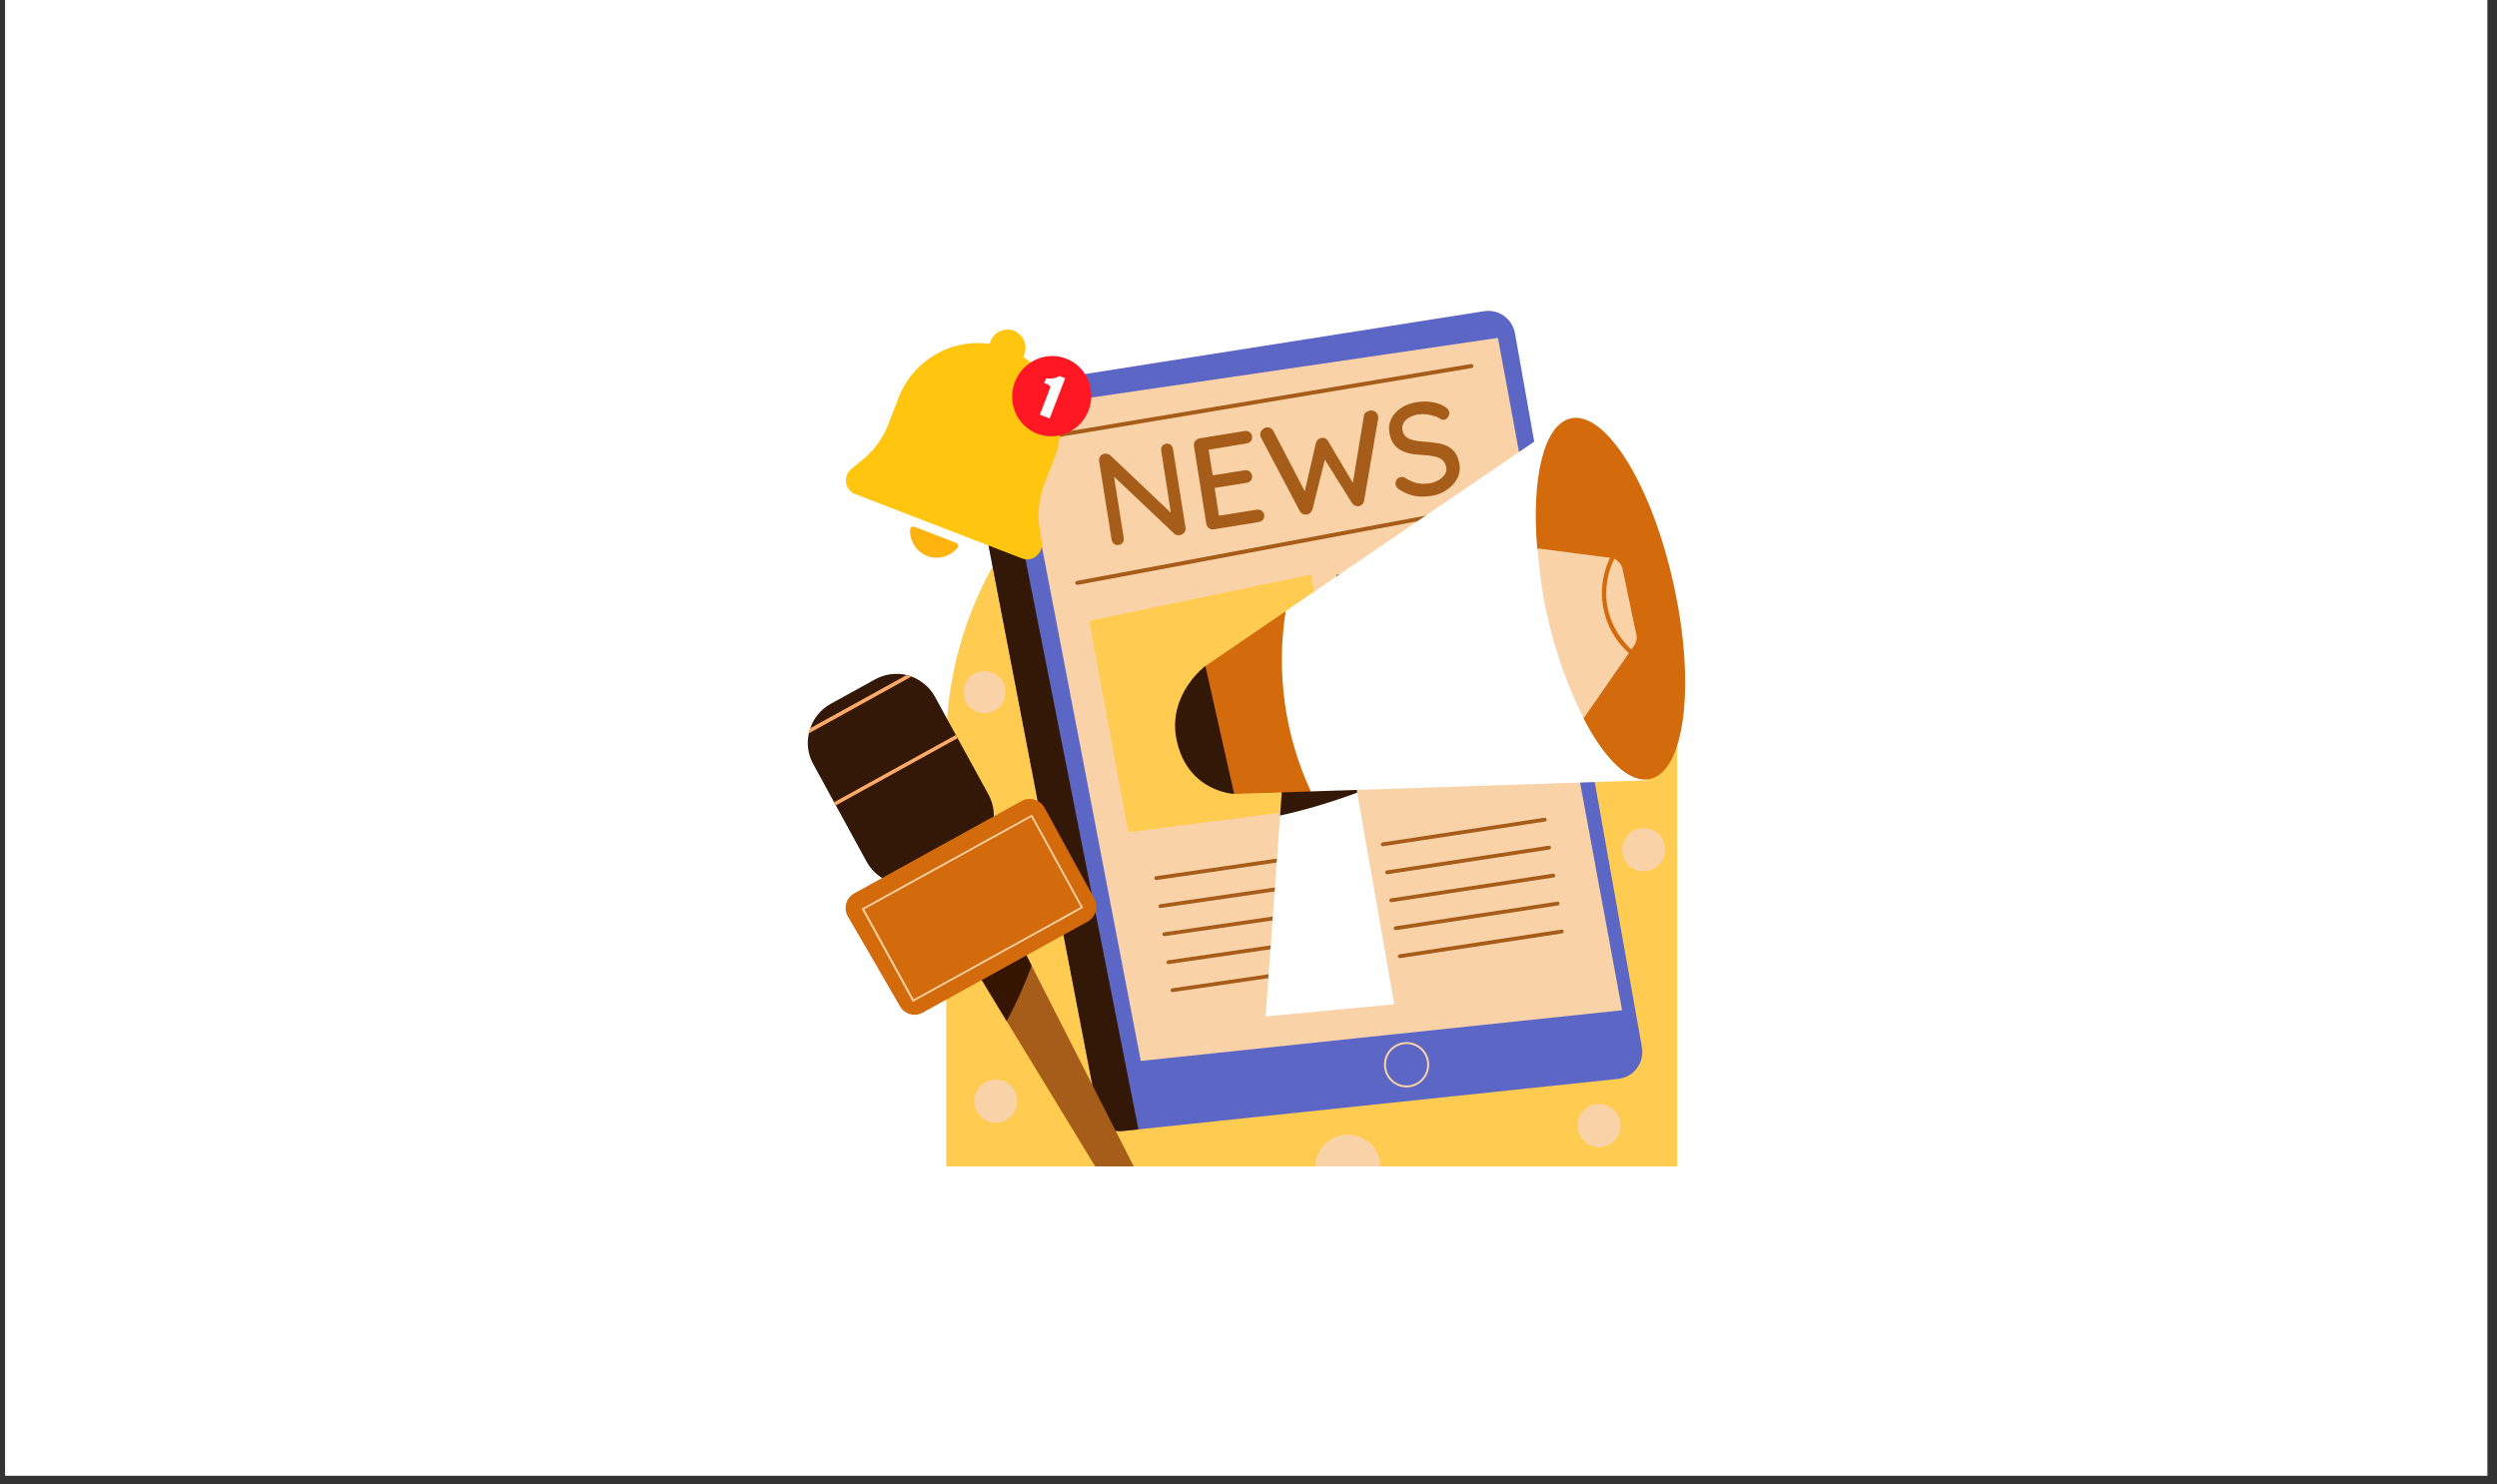 <svg xmlns="http://www.w3.org/2000/svg" xmlns:xlink="http://www.w3.org/1999/xlink" width="370" zoomAndPan="magnify" viewBox="0 0 277.5 165" height="220" preserveAspectRatio="xMidYMid meet" version="1.0"><rect x="0" y="0" width="277.5" height="165" fill="#333333" stroke="none"/><defs><clipPath id="ff1923e316"><path d="M 0.586 0 L 276.414 0 L 276.414 164.008 L 0.586 164.008 Z M 0.586 0 " clip-rule="nonzero"/></clipPath><clipPath id="2d205a96fb"><path d="M 86.602 31.789 L 190 31.789 L 190 132.43 L 86.602 132.43 Z M 86.602 31.789 " clip-rule="nonzero"/></clipPath><clipPath id="b361bfb636"><path d="M 101 58 L 107 58 L 107 62 L 101 62 Z M 101 58 " clip-rule="nonzero"/></clipPath><clipPath id="12a8cc695a"><path d="M 101.906 32.598 L 123.469 40.914 L 113.812 65.953 L 92.25 57.637 Z M 101.906 32.598 " clip-rule="nonzero"/></clipPath><clipPath id="ce9b69855e"><path d="M 101.906 32.598 L 123.469 40.914 L 113.812 65.953 L 92.25 57.637 Z M 101.906 32.598 " clip-rule="nonzero"/></clipPath><clipPath id="758b7a9150"><path d="M 101.906 32.598 L 123.469 40.914 L 113.812 65.953 L 92.25 57.637 Z M 101.906 32.598 " clip-rule="nonzero"/></clipPath><clipPath id="b546123230"><path d="M 101.285 58.41 L 106.629 60.469 L 105.719 62.824 L 100.379 60.766 Z M 101.285 58.41 " clip-rule="nonzero"/></clipPath><clipPath id="d6768940ba"><path d="M 94 36 L 118 36 L 118 63 L 94 63 Z M 94 36 " clip-rule="nonzero"/></clipPath><clipPath id="ab73248424"><path d="M 101.906 32.598 L 123.469 40.914 L 113.812 65.953 L 92.25 57.637 Z M 101.906 32.598 " clip-rule="nonzero"/></clipPath><clipPath id="ab08d9a277"><path d="M 101.906 32.598 L 123.469 40.914 L 113.812 65.953 L 92.25 57.637 Z M 101.906 32.598 " clip-rule="nonzero"/></clipPath><clipPath id="fbb007c7b7"><path d="M 101.906 32.598 L 123.469 40.914 L 113.812 65.953 L 92.25 57.637 Z M 101.906 32.598 " clip-rule="nonzero"/></clipPath><clipPath id="3b24b94e51"><path d="M 101.906 32.605 L 123.469 40.922 L 115.074 62.684 L 93.512 54.367 Z M 101.906 32.605 " clip-rule="nonzero"/></clipPath><clipPath id="09d3681a48"><path d="M 112 39 L 122 39 L 122 49 L 112 49 Z M 112 39 " clip-rule="nonzero"/></clipPath><clipPath id="bbf66283a6"><path d="M 101.906 32.598 L 123.469 40.914 L 113.812 65.953 L 92.25 57.637 Z M 101.906 32.598 " clip-rule="nonzero"/></clipPath><clipPath id="3007462d6c"><path d="M 101.906 32.598 L 123.469 40.914 L 113.812 65.953 L 92.25 57.637 Z M 101.906 32.598 " clip-rule="nonzero"/></clipPath><clipPath id="4ef78493e7"><path d="M 101.906 32.598 L 123.469 40.914 L 113.812 65.953 L 92.25 57.637 Z M 101.906 32.598 " clip-rule="nonzero"/></clipPath><clipPath id="7853bb05ce"><path d="M 115 41 L 119 41 L 119 47 L 115 47 Z M 115 41 " clip-rule="nonzero"/></clipPath><clipPath id="1688f43797"><path d="M 101.906 32.598 L 123.469 40.914 L 113.812 65.953 L 92.25 57.637 Z M 101.906 32.598 " clip-rule="nonzero"/></clipPath><clipPath id="c9ba8f28fe"><path d="M 101.906 32.598 L 123.469 40.914 L 113.812 65.953 L 92.25 57.637 Z M 101.906 32.598 " clip-rule="nonzero"/></clipPath><clipPath id="072dce6a38"><path d="M 101.906 32.598 L 123.469 40.914 L 113.812 65.953 L 92.25 57.637 Z M 101.906 32.598 " clip-rule="nonzero"/></clipPath></defs><g clip-path="url(#ff1923e316)"><path fill="#ffffff" d="M 0.586 0 L 276.414 0 L 276.414 164.008 L 0.586 164.008 Z M 0.586 0 " fill-opacity="1" fill-rule="nonzero"/><path fill="#ffffff" d="M 0.586 0 L 276.414 0 L 276.414 164.008 L 0.586 164.008 Z M 0.586 0 " fill-opacity="1" fill-rule="nonzero"/></g><g clip-path="url(#2d205a96fb)"><path fill="#ffffff" d="M 104.922 132.395 C 103.41 132.395 102.184 131.164 102.184 129.648 L 102.184 115.457 C 101.922 115.5 101.664 115.52 101.402 115.52 C 99.75 115.52 98.223 114.629 97.418 113.219 C 95.91 110.594 93.156 105.828 91.668 103.305 C 91.023 102.215 90.844 100.945 91.184 99.734 C 91.508 98.52 92.332 97.492 93.418 96.887 L 93.559 96.805 L 87.766 86.266 C 86.883 84.633 86.602 82.734 87.004 80.898 C 87.062 80.637 87.145 80.332 87.242 80.031 C 87.867 78.254 89.113 76.758 90.762 75.852 L 95.711 73.125 C 97.602 72.074 99.953 71.895 101.965 72.621 C 102.406 72.781 102.828 72.984 103.23 73.227 C 103.492 72.074 103.793 70.945 104.137 69.816 C 104.398 68.988 104.699 68.117 105.02 67.23 C 105.645 65.617 106.367 64.02 107.172 62.465 L 104.215 46.883 C 103.953 45.488 104.258 44.016 105.082 42.863 C 105.887 41.695 107.172 40.906 108.559 40.684 L 109.586 40.523 L 164.281 31.883 C 164.582 31.844 164.887 31.82 165.188 31.82 C 167.98 31.82 170.355 33.82 170.859 36.586 L 172.246 44.418 C 172.727 44.137 173.25 43.934 173.793 43.812 C 174.176 43.734 174.559 43.691 174.941 43.691 C 181.152 43.691 186.223 54.09 188.473 64.406 C 190.062 71.691 190.223 78.719 188.895 83.301 L 188.895 129.648 C 188.895 131.164 187.668 132.395 186.16 132.395 Z M 104.922 132.395 " fill-opacity="1" fill-rule="nonzero"/></g><path fill="#ffcc51" d="M 186.383 82.816 L 186.383 129.648 L 153.441 129.648 L 149.805 128.098 L 146.164 129.648 L 105.16 129.648 L 105.16 82.754 C 105.16 82.594 105.16 82.453 105.16 82.289 C 105.16 82.211 105.16 82.129 105.16 82.047 C 105.18 81.32 105.203 80.594 105.262 79.887 C 105.484 76.68 106.086 73.59 107.012 70.641 C 107.254 69.816 107.535 69.008 107.855 68.219 C 108.559 66.383 109.383 64.625 110.328 62.93 C 111.195 61.355 112.18 59.844 113.246 58.41 C 113.789 57.684 114.352 56.977 114.934 56.289 C 115.074 56.109 115.234 55.945 115.375 55.766 C 116.785 54.168 118.293 52.695 119.922 51.344 C 120.203 51.102 120.504 50.879 120.785 50.637 C 121.469 50.113 122.152 49.605 122.855 49.121 C 123.199 48.879 123.562 48.66 123.902 48.418 C 124.746 47.891 125.594 47.367 126.457 46.902 C 126.496 46.883 126.539 46.863 126.598 46.84 C 127 46.621 127.422 46.418 127.824 46.215 C 130.52 44.883 133.375 43.832 136.352 43.129 C 139.367 42.402 142.523 42.016 145.762 42.016 C 147.973 42.016 150.145 42.199 152.258 42.543 C 155.07 42.984 157.766 43.734 160.359 44.723 C 161.668 45.227 162.953 45.793 164.18 46.438 C 165.711 47.203 167.176 48.094 168.586 49.043 C 168.906 49.266 169.23 49.484 169.531 49.707 C 169.973 50.012 170.395 50.336 170.797 50.676 C 170.957 50.797 171.117 50.918 171.281 51.062 C 171.301 51.062 171.301 51.082 171.32 51.102 C 172.426 51.988 173.473 52.957 174.477 53.969 C 174.82 54.312 175.18 54.676 175.504 55.039 C 176.387 55.988 177.211 56.977 177.996 58.004 C 179.684 60.207 181.133 62.566 182.34 65.09 C 182.922 66.301 183.445 67.555 183.91 68.824 C 183.91 68.848 183.93 68.887 183.949 68.926 C 183.969 68.969 183.988 69.027 183.988 69.066 C 184.109 69.391 184.23 69.715 184.332 70.035 C 184.332 70.059 184.352 70.078 184.352 70.098 C 184.371 70.156 184.391 70.219 184.41 70.277 C 184.43 70.34 184.453 70.398 184.473 70.461 C 184.672 71.066 184.852 71.672 184.996 72.297 C 185.016 72.379 185.035 72.461 185.055 72.539 C 185.297 73.41 185.477 74.316 185.656 75.203 C 185.68 75.285 185.699 75.367 185.699 75.445 C 185.898 76.496 186.039 77.566 186.141 78.637 C 186.141 78.719 186.16 78.82 186.16 78.898 C 186.223 79.465 186.262 80.031 186.281 80.594 C 186.281 80.676 186.301 80.777 186.301 80.855 C 186.32 81.262 186.34 81.664 186.34 82.07 C 186.34 82.148 186.34 82.23 186.34 82.312 C 186.383 82.512 186.383 82.652 186.383 82.816 Z M 186.383 82.816 " fill-opacity="1" fill-rule="nonzero"/><path fill="#fad2a7" d="M 111.738 76.941 C 111.738 78.234 110.691 79.281 109.402 79.281 C 108.117 79.281 107.07 78.234 107.07 76.941 C 107.07 75.648 108.117 74.598 109.402 74.598 C 110.711 74.598 111.738 75.648 111.738 76.941 Z M 111.738 76.941 " fill-opacity="1" fill-rule="nonzero"/><path fill="#fad2a7" d="M 153.441 129.648 L 146.164 129.648 C 146.223 127.691 147.832 126.117 149.805 126.117 C 151.773 126.117 153.383 127.691 153.441 129.648 Z M 153.441 129.648 " fill-opacity="1" fill-rule="nonzero"/><path fill="#fad2a7" d="M 180.109 125.109 C 180.109 125.426 180.047 125.734 179.926 126.027 C 179.805 126.32 179.633 126.582 179.406 126.809 C 179.184 127.031 178.922 127.207 178.629 127.328 C 178.336 127.449 178.031 127.512 177.715 127.512 C 177.398 127.512 177.094 127.449 176.801 127.328 C 176.504 127.207 176.246 127.031 176.023 126.809 C 175.797 126.582 175.625 126.32 175.504 126.027 C 175.383 125.734 175.32 125.426 175.32 125.109 C 175.32 124.789 175.383 124.484 175.504 124.188 C 175.625 123.895 175.797 123.633 176.023 123.41 C 176.246 123.184 176.504 123.012 176.801 122.887 C 177.094 122.766 177.398 122.707 177.715 122.707 C 178.031 122.707 178.336 122.766 178.629 122.887 C 178.922 123.012 179.184 123.184 179.406 123.41 C 179.633 123.633 179.805 123.895 179.926 124.188 C 180.047 124.484 180.109 124.789 180.109 125.109 Z M 180.109 125.109 " fill-opacity="1" fill-rule="nonzero"/><path fill="#fad2a7" d="M 185.055 94.445 C 185.055 94.762 184.992 95.07 184.871 95.363 C 184.75 95.656 184.578 95.918 184.355 96.141 C 184.129 96.367 183.871 96.539 183.578 96.664 C 183.285 96.785 182.98 96.848 182.66 96.848 C 182.344 96.848 182.039 96.785 181.746 96.664 C 181.453 96.539 181.195 96.367 180.969 96.141 C 180.746 95.918 180.57 95.656 180.449 95.363 C 180.328 95.07 180.27 94.762 180.27 94.445 C 180.27 94.125 180.328 93.82 180.449 93.523 C 180.57 93.23 180.746 92.969 180.969 92.746 C 181.195 92.52 181.453 92.348 181.746 92.223 C 182.039 92.102 182.344 92.043 182.66 92.043 C 182.98 92.043 183.285 92.102 183.578 92.223 C 183.871 92.348 184.129 92.52 184.355 92.746 C 184.578 92.969 184.75 93.23 184.871 93.523 C 184.992 93.82 185.055 94.125 185.055 94.445 Z M 185.055 94.445 " fill-opacity="1" fill-rule="nonzero"/><path fill="#fad2a7" d="M 110.832 119.992 C 111.148 120.016 111.449 120.098 111.73 120.238 C 112.016 120.383 112.262 120.574 112.469 120.816 C 112.676 121.055 112.832 121.328 112.934 121.629 C 113.031 121.93 113.07 122.242 113.047 122.559 C 113.027 122.875 112.945 123.18 112.801 123.461 C 112.66 123.746 112.469 123.996 112.23 124.203 C 111.988 124.41 111.719 124.566 111.418 124.668 C 111.117 124.77 110.809 124.809 110.492 124.785 C 110.176 124.762 109.875 124.68 109.59 124.539 C 109.309 124.395 109.062 124.203 108.855 123.961 C 108.645 123.723 108.492 123.449 108.391 123.148 C 108.289 122.848 108.254 122.535 108.273 122.219 C 108.297 121.902 108.379 121.598 108.52 121.312 C 108.664 121.027 108.855 120.781 109.094 120.574 C 109.332 120.363 109.605 120.211 109.906 120.109 C 110.207 120.008 110.516 119.969 110.832 119.992 Z M 110.832 119.992 " fill-opacity="1" fill-rule="nonzero"/><path fill="#5c67c5" d="M 179.828 119.918 L 126.516 125.531 L 124.727 125.715 C 123.441 125.855 122.254 124.965 121.992 123.676 L 107.113 46.336 C 106.852 44.945 107.797 43.59 109.184 43.371 L 110.207 43.207 L 164.926 34.59 C 166.555 34.324 168.082 35.438 168.363 37.051 L 182.461 116.348 C 182.801 118.102 181.574 119.738 179.828 119.918 Z M 179.828 119.918 " fill-opacity="1" fill-rule="nonzero"/><path fill="#fad2a7" d="M 112.844 45.43 L 126.777 117.922 L 180.27 112.289 L 166.473 37.555 Z M 112.844 45.43 " fill-opacity="1" fill-rule="nonzero"/><path fill="#a65d19" d="M 129.594 49.324 C 129.793 49.285 129.957 49.324 130.098 49.445 C 130.238 49.547 130.316 49.707 130.359 49.91 L 131.746 58.609 C 131.785 58.832 131.746 59.016 131.625 59.176 C 131.504 59.336 131.344 59.438 131.141 59.48 C 131.043 59.5 130.941 59.5 130.82 59.48 C 130.699 59.457 130.621 59.418 130.539 59.359 L 123.398 52.594 L 123.703 52.352 L 124.887 59.801 C 124.91 59.984 124.887 60.145 124.77 60.305 C 124.668 60.449 124.508 60.551 124.324 60.57 C 124.125 60.609 123.941 60.57 123.801 60.449 C 123.66 60.328 123.582 60.184 123.539 60.004 L 122.152 51.281 C 122.113 51.062 122.152 50.879 122.273 50.719 C 122.395 50.555 122.555 50.457 122.758 50.434 C 122.855 50.414 122.977 50.414 123.098 50.457 C 123.219 50.477 123.32 50.535 123.398 50.617 L 130.379 57.238 L 130.195 57.48 L 129.051 50.094 C 129.012 49.891 129.051 49.727 129.152 49.586 C 129.273 49.445 129.414 49.344 129.594 49.324 Z M 129.594 49.324 " fill-opacity="1" fill-rule="nonzero"/><path fill="#a65d19" d="M 133.336 48.719 L 138.32 47.91 C 138.523 47.871 138.703 47.91 138.863 48.031 C 139.023 48.152 139.125 48.297 139.145 48.496 C 139.188 48.699 139.125 48.879 139.023 49.023 C 138.902 49.164 138.742 49.266 138.543 49.285 L 134.18 50.012 L 134.277 49.75 L 134.801 52.98 L 134.641 52.859 L 138.32 52.273 C 138.523 52.23 138.703 52.273 138.863 52.395 C 139.023 52.516 139.125 52.676 139.145 52.879 C 139.188 53.078 139.125 53.262 139.023 53.402 C 138.902 53.543 138.742 53.645 138.543 53.664 L 134.883 54.25 L 134.965 54.109 L 135.484 57.441 L 135.363 57.34 L 139.668 56.652 C 139.871 56.613 140.051 56.672 140.211 56.773 C 140.371 56.895 140.473 57.035 140.492 57.219 C 140.531 57.418 140.473 57.602 140.371 57.742 C 140.25 57.906 140.09 57.984 139.891 58.027 L 134.902 58.832 C 134.703 58.875 134.52 58.832 134.359 58.711 C 134.199 58.59 134.098 58.43 134.059 58.227 L 132.691 49.586 C 132.648 49.363 132.691 49.184 132.832 49.023 C 132.973 48.84 133.133 48.758 133.336 48.719 Z M 133.336 48.719 " fill-opacity="1" fill-rule="nonzero"/><path fill="#a65d19" d="M 152.258 45.629 C 152.457 45.59 152.641 45.652 152.82 45.75 C 153 45.871 153.121 46.035 153.16 46.277 C 153.184 46.336 153.16 46.438 153.16 46.539 L 151.594 55.684 C 151.574 55.844 151.492 55.965 151.391 56.066 C 151.27 56.168 151.152 56.23 151.031 56.27 C 150.891 56.289 150.75 56.27 150.609 56.207 C 150.469 56.148 150.348 56.047 150.246 55.906 L 147.129 50.918 L 147.27 50.961 L 145.863 56.613 C 145.801 56.773 145.723 56.914 145.602 57.016 C 145.48 57.117 145.359 57.176 145.199 57.199 C 145.078 57.199 144.938 57.176 144.797 57.137 C 144.656 57.078 144.555 56.977 144.473 56.855 L 140.152 48.66 C 140.109 48.559 140.07 48.496 140.07 48.418 C 140.031 48.176 140.09 47.973 140.23 47.812 C 140.371 47.648 140.555 47.547 140.734 47.508 C 140.895 47.488 141.035 47.508 141.176 47.57 C 141.316 47.629 141.418 47.73 141.5 47.871 L 145.18 54.938 L 144.918 54.977 L 146.242 49.242 C 146.285 49.082 146.363 48.961 146.465 48.859 C 146.566 48.758 146.707 48.699 146.848 48.68 C 147.008 48.637 147.148 48.66 147.27 48.719 C 147.41 48.781 147.512 48.879 147.59 49.023 L 150.488 53.906 L 150.285 54.047 L 151.574 46.234 C 151.594 46.074 151.672 45.934 151.793 45.832 C 151.977 45.73 152.117 45.672 152.258 45.629 Z M 152.258 45.629 " fill-opacity="1" fill-rule="nonzero"/><path fill="#a65d19" d="M 159.094 55.117 C 158.41 55.219 157.766 55.238 157.203 55.117 C 156.641 55.016 156.078 54.773 155.516 54.41 C 155.395 54.352 155.293 54.27 155.234 54.168 C 155.152 54.07 155.113 53.969 155.094 53.848 C 155.07 53.664 155.113 53.484 155.211 53.32 C 155.332 53.16 155.473 53.059 155.676 53.02 C 155.836 53 155.977 53.02 156.137 53.102 C 156.559 53.383 156.98 53.562 157.406 53.684 C 157.828 53.785 158.309 53.805 158.852 53.727 C 159.234 53.664 159.578 53.543 159.879 53.363 C 160.18 53.18 160.402 52.98 160.562 52.738 C 160.723 52.492 160.781 52.23 160.723 51.949 C 160.664 51.605 160.523 51.324 160.301 51.141 C 160.059 50.941 159.758 50.797 159.355 50.719 C 158.953 50.637 158.492 50.578 157.969 50.555 C 157.465 50.535 157.023 50.496 156.621 50.395 C 156.219 50.293 155.855 50.152 155.555 49.969 C 155.254 49.77 154.992 49.527 154.809 49.223 C 154.609 48.922 154.488 48.559 154.41 48.113 C 154.309 47.527 154.387 47.004 154.629 46.52 C 154.871 46.055 155.234 45.652 155.734 45.328 C 156.219 45.004 156.801 44.801 157.465 44.703 C 158.066 44.602 158.652 44.602 159.215 44.703 C 159.777 44.801 160.238 44.984 160.621 45.246 C 160.883 45.41 161.043 45.609 161.066 45.832 C 161.086 46.016 161.043 46.176 160.922 46.355 C 160.805 46.539 160.664 46.621 160.48 46.66 C 160.34 46.68 160.219 46.66 160.121 46.598 C 159.938 46.457 159.719 46.336 159.438 46.258 C 159.152 46.176 158.852 46.094 158.551 46.055 C 158.25 46.016 157.949 46.016 157.688 46.055 C 157.266 46.113 156.902 46.234 156.602 46.418 C 156.32 46.578 156.098 46.781 155.977 47.023 C 155.855 47.266 155.797 47.508 155.855 47.789 C 155.918 48.113 156.039 48.375 156.258 48.559 C 156.48 48.738 156.762 48.859 157.125 48.941 C 157.484 49.023 157.887 49.082 158.328 49.102 C 158.871 49.145 159.375 49.184 159.816 49.266 C 160.262 49.344 160.641 49.465 160.965 49.648 C 161.285 49.828 161.547 50.07 161.77 50.395 C 161.969 50.719 162.109 51.121 162.191 51.605 C 162.293 52.191 162.191 52.715 161.949 53.199 C 161.688 53.684 161.324 54.09 160.824 54.41 C 160.32 54.797 159.758 54.996 159.094 55.117 Z M 159.094 55.117 " fill-opacity="1" fill-rule="nonzero"/><path fill="#a65d19" d="M 117.004 48.68 C 116.906 48.68 116.805 48.598 116.785 48.496 C 116.766 48.375 116.844 48.254 116.965 48.234 L 163.477 40.461 C 163.598 40.441 163.719 40.523 163.738 40.645 C 163.758 40.766 163.68 40.887 163.559 40.906 L 117.047 48.68 C 117.047 48.68 117.027 48.68 117.004 48.68 Z M 117.004 48.68 " fill-opacity="1" fill-rule="nonzero"/><path fill="#a65d19" d="M 119.719 65.012 C 119.621 65.012 119.52 64.93 119.5 64.828 C 119.48 64.707 119.559 64.586 119.68 64.566 L 166.031 55.887 C 166.152 55.867 166.273 55.945 166.293 56.066 C 166.312 56.188 166.234 56.309 166.113 56.328 L 119.762 65.012 C 119.762 65.012 119.742 65.012 119.719 65.012 Z M 119.719 65.012 " fill-opacity="1" fill-rule="nonzero"/><path fill="#ffcc51" d="M 121.047 69.008 L 125.391 92.504 L 150.043 89.355 L 145.699 63.859 Z M 121.047 69.008 " fill-opacity="1" fill-rule="nonzero"/><path fill="#a65d19" d="M 150.184 73.105 C 150.086 73.105 150.004 73.023 149.984 72.922 C 149.965 72.801 150.043 72.703 150.164 72.68 L 168.145 69.875 C 168.262 69.855 168.363 69.938 168.383 70.059 C 168.402 70.18 168.324 70.277 168.203 70.301 L 150.227 73.105 C 150.207 73.105 150.207 73.105 150.184 73.105 Z M 150.184 73.105 " fill-opacity="1" fill-rule="nonzero"/><path fill="#a65d19" d="M 150.668 76.215 C 150.566 76.215 150.488 76.133 150.469 76.031 C 150.445 75.91 150.527 75.809 150.648 75.789 L 168.625 72.984 C 168.746 72.965 168.848 73.043 168.867 73.164 C 168.887 73.285 168.805 73.387 168.688 73.406 L 150.707 76.215 C 150.688 76.215 150.688 76.215 150.668 76.215 Z M 150.668 76.215 " fill-opacity="1" fill-rule="nonzero"/><path fill="#a65d19" d="M 151.152 79.324 C 151.051 79.324 150.969 79.242 150.949 79.141 C 150.93 79.02 151.012 78.918 151.129 78.898 L 169.109 76.094 C 169.23 76.074 169.328 76.152 169.348 76.273 C 169.371 76.395 169.289 76.496 169.168 76.516 L 151.191 79.324 C 151.172 79.324 151.172 79.324 151.152 79.324 Z M 151.152 79.324 " fill-opacity="1" fill-rule="nonzero"/><path fill="#a65d19" d="M 151.633 82.434 C 151.531 82.434 151.453 82.352 151.434 82.25 C 151.414 82.129 151.492 82.027 151.613 82.008 L 169.59 79.203 C 169.711 79.184 169.812 79.262 169.832 79.383 C 169.852 79.504 169.773 79.605 169.652 79.625 L 151.672 82.434 C 151.652 82.434 151.652 82.434 151.633 82.434 Z M 151.633 82.434 " fill-opacity="1" fill-rule="nonzero"/><path fill="#a65d19" d="M 152.117 85.539 C 152.016 85.539 151.934 85.461 151.914 85.359 C 151.895 85.238 151.977 85.137 152.098 85.117 L 170.074 82.312 C 170.195 82.289 170.293 82.371 170.316 82.492 C 170.336 82.613 170.254 82.715 170.133 82.734 L 152.156 85.539 C 152.137 85.539 152.137 85.539 152.117 85.539 Z M 152.117 85.539 " fill-opacity="1" fill-rule="nonzero"/><path fill="#a65d19" d="M 128.488 97.816 C 128.387 97.816 128.285 97.734 128.285 97.633 C 128.266 97.512 128.348 97.41 128.469 97.391 L 146.465 94.766 C 146.586 94.746 146.688 94.828 146.707 94.949 C 146.727 95.07 146.645 95.172 146.527 95.191 L 128.527 97.816 C 128.508 97.816 128.508 97.816 128.488 97.816 Z M 128.488 97.816 " fill-opacity="1" fill-rule="nonzero"/><path fill="#a65d19" d="M 128.949 100.922 C 128.852 100.922 128.75 100.844 128.75 100.742 C 128.73 100.621 128.809 100.52 128.93 100.5 L 146.93 97.875 C 147.047 97.855 147.148 97.938 147.168 98.059 C 147.188 98.18 147.109 98.277 146.988 98.301 L 128.992 100.922 C 128.969 100.922 128.949 100.922 128.949 100.922 Z M 128.949 100.922 " fill-opacity="1" fill-rule="nonzero"/><path fill="#a65d19" d="M 129.395 104.051 C 129.293 104.051 129.191 103.973 129.191 103.871 C 129.172 103.75 129.25 103.648 129.371 103.629 L 147.371 101.004 C 147.492 100.984 147.59 101.066 147.613 101.188 C 147.633 101.309 147.551 101.406 147.43 101.43 L 129.434 104.051 C 129.414 104.051 129.414 104.051 129.395 104.051 Z M 129.395 104.051 " fill-opacity="1" fill-rule="nonzero"/><path fill="#a65d19" d="M 129.836 107.16 C 129.734 107.16 129.633 107.082 129.633 106.98 C 129.613 106.859 129.695 106.758 129.816 106.738 L 147.812 104.113 C 147.934 104.094 148.035 104.172 148.055 104.293 C 148.074 104.414 147.992 104.516 147.871 104.539 L 129.875 107.16 C 129.855 107.16 129.855 107.16 129.836 107.16 Z M 129.836 107.16 " fill-opacity="1" fill-rule="nonzero"/><path fill="#a65d19" d="M 130.297 110.27 C 130.195 110.27 130.098 110.191 130.098 110.09 C 130.078 109.969 130.156 109.867 130.277 109.848 L 148.273 107.223 C 148.395 107.203 148.496 107.281 148.516 107.402 C 148.535 107.523 148.457 107.625 148.336 107.645 L 130.336 110.27 C 130.316 110.27 130.297 110.27 130.297 110.27 Z M 130.297 110.27 " fill-opacity="1" fill-rule="nonzero"/><path fill="#a65d19" d="M 153.664 94.059 C 153.562 94.059 153.465 93.98 153.465 93.879 C 153.441 93.758 153.523 93.656 153.645 93.637 L 171.641 90.891 C 171.762 90.871 171.863 90.949 171.883 91.07 C 171.902 91.191 171.824 91.293 171.703 91.312 L 153.703 94.059 C 153.684 94.059 153.684 94.059 153.664 94.059 Z M 153.664 94.059 " fill-opacity="1" fill-rule="nonzero"/><path fill="#a65d19" d="M 154.148 97.168 C 154.047 97.168 153.945 97.09 153.945 96.988 C 153.926 96.867 154.008 96.766 154.125 96.746 L 172.125 94 C 172.246 93.98 172.344 94.059 172.367 94.18 C 172.387 94.301 172.305 94.402 172.184 94.422 L 154.188 97.168 C 154.168 97.168 154.148 97.168 154.148 97.168 Z M 154.148 97.168 " fill-opacity="1" fill-rule="nonzero"/><path fill="#a65d19" d="M 154.609 100.277 C 154.508 100.277 154.41 100.195 154.41 100.098 C 154.387 99.977 154.469 99.875 154.59 99.855 L 172.586 97.109 C 172.707 97.09 172.809 97.168 172.828 97.289 C 172.848 97.41 172.77 97.512 172.648 97.531 L 154.648 100.277 C 154.629 100.277 154.629 100.277 154.609 100.277 Z M 154.609 100.277 " fill-opacity="1" fill-rule="nonzero"/><path fill="#a65d19" d="M 155.094 103.387 C 154.992 103.387 154.891 103.305 154.891 103.203 C 154.871 103.082 154.953 102.984 155.07 102.961 L 173.07 100.219 C 173.191 100.195 173.289 100.277 173.312 100.398 C 173.332 100.52 173.25 100.621 173.129 100.641 L 155.133 103.387 C 155.113 103.387 155.094 103.387 155.094 103.387 Z M 155.094 103.387 " fill-opacity="1" fill-rule="nonzero"/><path fill="#a65d19" d="M 155.555 106.496 C 155.453 106.496 155.352 106.414 155.352 106.312 C 155.332 106.191 155.414 106.09 155.535 106.07 L 173.531 103.324 C 173.652 103.305 173.754 103.387 173.773 103.508 C 173.793 103.629 173.715 103.73 173.594 103.75 L 155.594 106.496 C 155.574 106.496 155.574 106.496 155.555 106.496 Z M 155.555 106.496 " fill-opacity="1" fill-rule="nonzero"/><path fill="#a65d19" d="M 148.516 63.898 L 149.34 69.512 L 167.602 66.121 L 166.656 60.629 Z M 148.516 63.898 " fill-opacity="1" fill-rule="nonzero"/><path fill="#fad2a7" d="M 156.32 120.867 C 154.93 120.867 153.805 119.738 153.805 118.344 C 153.805 116.953 154.93 115.82 156.32 115.82 C 157.707 115.82 158.832 116.953 158.832 118.344 C 158.832 119.719 157.707 120.867 156.32 120.867 Z M 156.32 116.043 C 155.051 116.043 154.027 117.074 154.027 118.344 C 154.027 119.617 155.051 120.648 156.32 120.648 C 157.586 120.648 158.609 119.617 158.609 118.344 C 158.609 117.074 157.566 116.043 156.32 116.043 Z M 156.32 116.043 " fill-opacity="1" fill-rule="nonzero"/><path fill="#331807" d="M 126.516 125.531 L 124.727 125.715 C 123.441 125.855 122.254 124.965 121.992 123.676 L 107.113 46.336 C 106.852 44.945 107.797 43.59 109.184 43.371 L 110.207 43.207 Z M 126.516 125.531 " fill-opacity="1" fill-rule="nonzero"/><path fill="#ffffff" d="M 154.953 111.621 L 140.652 112.977 L 142.262 90.648 L 144.094 85.621 L 148.898 85.156 L 150.828 88.105 Z M 154.953 111.621 " fill-opacity="1" fill-rule="nonzero"/><path fill="#331807" d="M 150.828 88.105 C 148.035 89.133 145.18 90.004 142.262 90.648 L 142.605 85.762 L 150.285 85.035 Z M 150.828 88.105 " fill-opacity="1" fill-rule="nonzero"/><path fill="#ffffff" d="M 183.082 86.73 L 145.68 87.965 L 140.211 85.844 L 137.156 74.598 L 142.887 67.918 L 173.594 46.984 Z M 183.082 86.73 " fill-opacity="1" fill-rule="nonzero"/><path fill="#d36b0c" d="M 183.367 86.59 C 181.074 87.094 178.34 84.41 175.984 79.848 L 175.645 68.887 L 170.836 60.973 C 170.176 53.141 171.562 47.164 174.578 46.5 C 178.457 45.652 183.586 53.926 186 64.988 C 188.453 76.055 187.266 85.723 183.367 86.59 Z M 183.367 86.59 " fill-opacity="1" fill-rule="nonzero"/><path fill="#d36b0c" d="M 145.68 87.965 L 137.156 88.246 L 134.379 81.707 L 133.957 74.035 L 142.887 67.938 C 141.801 74.68 142.785 81.766 145.68 87.965 Z M 145.68 87.965 " fill-opacity="1" fill-rule="nonzero"/><path fill="#fad2a7" d="M 181.598 71.754 L 176.004 79.828 C 174.375 76.66 172.828 72.52 171.844 67.977 C 171.301 65.496 171.059 63.074 170.859 60.953 L 178.961 62.004 C 179.645 62.082 180.188 62.609 180.328 63.273 L 181.836 70.48 C 181.957 70.945 181.855 71.391 181.598 71.754 Z M 181.598 71.754 " fill-opacity="1" fill-rule="nonzero"/><path fill="#d36b0c" d="M 182.059 73.387 C 180.066 72.098 178.66 69.996 178.199 67.656 C 177.734 65.312 178.238 62.852 179.586 60.871 L 179.969 61.133 C 178.719 62.973 178.219 65.375 178.66 67.555 C 179.102 69.734 180.469 71.773 182.32 72.984 Z M 182.059 73.387 " fill-opacity="1" fill-rule="nonzero"/><path fill="#331807" d="M 137.156 88.246 L 133.957 74.016 C 133.957 74.016 129.754 77.164 130.738 82.148 C 131.926 88.043 137.156 88.246 137.156 88.246 Z M 137.156 88.246 " fill-opacity="1" fill-rule="nonzero"/><path fill="#331807" d="M 103.914 77.465 L 109.848 88.305 C 111.152 90.688 110.27 93.695 107.918 94.988 L 102.969 97.715 C 100.598 99.027 97.602 98.137 96.312 95.777 L 90.383 84.934 C 89.777 83.844 89.637 82.633 89.898 81.484 C 89.938 81.301 90 81.121 90.059 80.918 C 90.441 79.809 91.227 78.84 92.312 78.234 L 97.258 75.508 C 98.363 74.902 99.59 74.762 100.738 75.023 C 100.918 75.062 101.098 75.125 101.281 75.184 C 102.367 75.609 103.332 76.375 103.914 77.465 Z M 103.914 77.465 " fill-opacity="1" fill-rule="nonzero"/><path fill="#ffaa68" d="M 92.707 89.164 L 106.234 81.688 L 106.43 82.043 L 92.898 89.516 Z M 92.707 89.164 " fill-opacity="1" fill-rule="nonzero"/><path fill="#ffaa68" d="M 101.281 75.203 L 89.898 81.504 C 89.938 81.32 90 81.141 90.059 80.938 L 100.738 75.043 C 100.918 75.082 101.098 75.145 101.281 75.203 Z M 101.281 75.203 " fill-opacity="1" fill-rule="nonzero"/><path fill="#a65d19" d="M 126.016 129.648 L 121.711 129.648 L 111.879 113.5 L 109.102 108.938 L 108.602 108.09 L 113.688 105.406 L 114.07 106.172 L 114.652 107.344 L 121.41 120.625 L 123.984 125.695 L 125.875 129.406 L 125.973 129.59 Z M 126.016 129.648 " fill-opacity="1" fill-rule="nonzero"/><path fill="#361500" d="M 114.652 107.344 C 113.867 109.461 112.945 111.523 111.879 113.5 L 108.602 108.09 L 113.688 105.406 Z M 114.652 107.344 " fill-opacity="1" fill-rule="nonzero"/><path fill="#d36b0c" d="M 94.945 99.289 L 113.527 89.035 C 114.43 88.527 115.578 88.871 116.082 89.781 L 121.609 99.875 C 122.113 100.781 121.77 101.934 120.867 102.438 L 102.547 112.551 C 101.641 113.055 100.535 112.734 100.012 111.844 C 98.566 109.32 95.75 104.457 94.242 101.895 C 93.699 100.984 94.02 99.793 94.945 99.289 Z M 94.945 99.289 " fill-opacity="1" fill-rule="nonzero"/><path fill="#fad2a7" d="M 116.121 93.133 L 114.691 90.547 L 109.707 93.293 L 107.977 94.262 L 105.141 95.816 L 100.598 98.32 L 95.852 100.945 L 95.75 100.984 L 101.441 111.359 L 105.141 109.32 L 117.871 102.297 L 118.555 101.914 L 120.285 100.945 L 120.383 100.902 Z M 118.414 101.75 L 117.852 102.074 L 105.16 109.078 L 101.543 111.078 L 96.051 101.066 L 101.059 98.301 L 105.16 96.039 L 108.219 94.344 L 109.465 93.656 L 114.613 90.809 L 116.242 93.777 L 120.102 100.824 Z M 118.414 101.75 " fill-opacity="1" fill-rule="nonzero"/><g clip-path="url(#b361bfb636)"><g clip-path="url(#12a8cc695a)"><g clip-path="url(#ce9b69855e)"><g clip-path="url(#758b7a9150)"><g clip-path="url(#b546123230)"><path fill="#ffb30f" d="M 103.035 61.789 C 104.246 62.258 105.582 61.863 106.391 60.91 C 106.551 60.719 106.484 60.426 106.254 60.336 L 101.625 58.551 C 101.395 58.461 101.145 58.633 101.137 58.887 C 101.094 60.133 101.82 61.32 103.035 61.789 " fill-opacity="1" fill-rule="nonzero"/></g></g></g></g></g><g clip-path="url(#d6768940ba)"><g clip-path="url(#ab73248424)"><g clip-path="url(#ab08d9a277)"><g clip-path="url(#fbb007c7b7)"><g clip-path="url(#3b24b94e51)"><path fill="#ffc50f" d="M 115.746 60.16 L 115.52 58.652 C 115.277 57.031 115.461 55.371 116.055 53.836 L 117.184 50.906 C 118.809 46.691 117.266 42.047 113.723 39.676 L 113.828 39.402 C 114.234 38.348 113.723 37.164 112.688 36.762 C 111.648 36.363 110.477 36.895 110.066 37.953 L 109.965 38.223 C 105.746 37.602 101.484 40.008 99.855 44.223 L 98.727 47.152 C 98.137 48.688 97.156 50.043 95.891 51.078 L 94.707 52.047 C 93.641 52.797 93.82 54.445 95.027 54.91 L 113.586 62.07 C 114.789 62.535 116.031 61.434 115.746 60.16 " fill-opacity="1" fill-rule="nonzero"/></g></g></g></g></g><g clip-path="url(#09d3681a48)"><g clip-path="url(#bbf66283a6)"><g clip-path="url(#3007462d6c)"><g clip-path="url(#4ef78493e7)"><path fill="#ff1723" d="M 120.977 45.613 C 120.09 47.918 117.535 49.078 115.273 48.207 C 113.012 47.336 111.898 44.758 112.789 42.457 C 113.676 40.152 116.23 38.988 118.492 39.863 C 120.754 40.734 121.867 43.309 120.977 45.613 " fill-opacity="1" fill-rule="nonzero"/></g></g></g></g><g clip-path="url(#7853bb05ce)"><g clip-path="url(#1688f43797)"><g clip-path="url(#c9ba8f28fe)"><g clip-path="url(#072dce6a38)"><path fill="#ffffff" d="M 118.375 42.043 L 116.652 46.512 L 115.559 46.09 L 116.48 43.695 C 116.617 43.348 116.688 43.137 116.699 43.062 C 116.707 42.984 116.684 42.914 116.625 42.852 C 116.566 42.785 116.41 42.707 116.156 42.609 L 116.047 42.566 L 116.25 42.047 C 116.824 42.133 117.316 42.051 117.73 41.793 L 118.375 42.043 " fill-opacity="1" fill-rule="nonzero"/></g></g></g></g></svg>